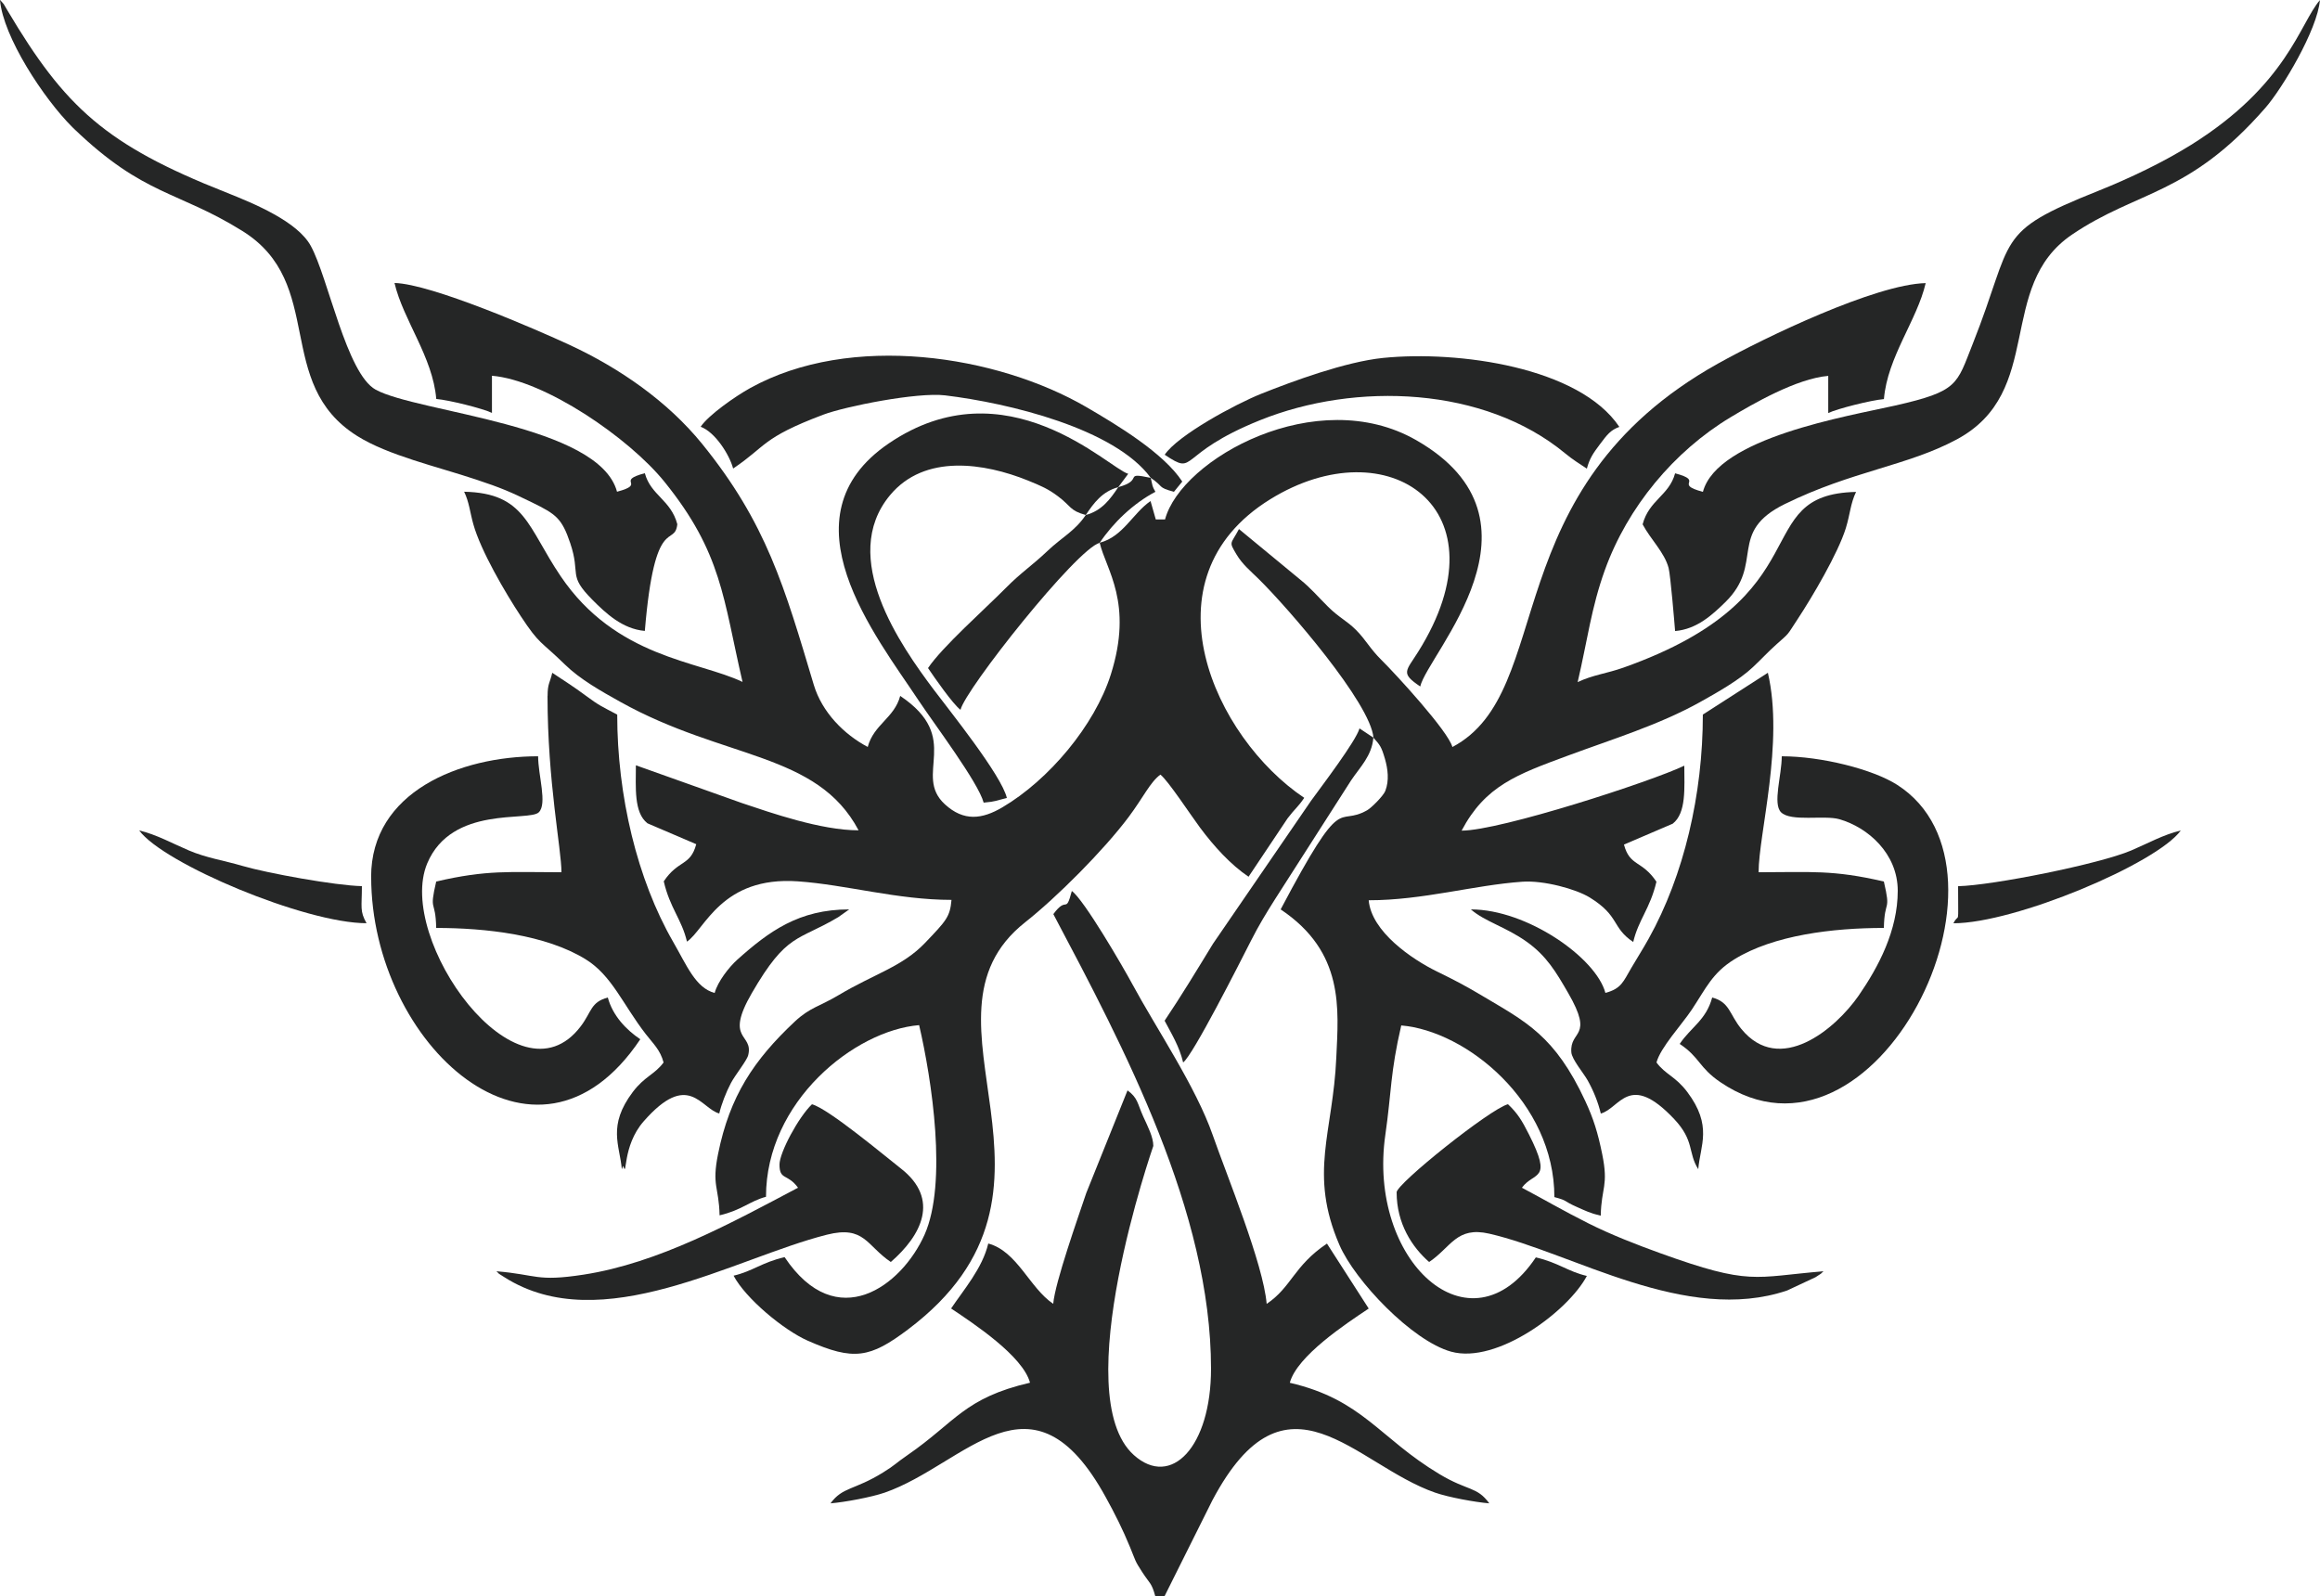 <?xml version="1.0" encoding="UTF-8"?>
<!DOCTYPE svg PUBLIC "-//W3C//DTD SVG 1.1//EN" "http://www.w3.org/Graphics/SVG/1.1/DTD/svg11.dtd">
<!-- Creator: CorelDRAW X5 -->
<svg xmlns="http://www.w3.org/2000/svg" xml:space="preserve" width="1000px" height="688px" style="shape-rendering:geometricPrecision; text-rendering:geometricPrecision; image-rendering:optimizeQuality; fill-rule:evenodd; clip-rule:evenodd"
viewBox="0 0 36784 25307"
 xmlns:xlink="http://www.w3.org/1999/xlink">
 <defs>
  <style type="text/css">
   <![CDATA[
    .fil0 {fill:#252626}
   ]]>
  </style>
 </defs>
 <g id="Ebene_x0020_1">
  <g id="_238609472">
   <g>
    <path class="fil0" d="M17436 8607c99,424 537,950 176,2089 -257,809 -984,1673 -1720,2106 -321,189 -611,226 -910,-48 -516,-472 292,-1049 -709,-1719 -94,352 -419,451 -515,809 -375,-198 -724,-549 -855,-984 -465,-1553 -749,-2562 -1770,-3821 -547,-674 -1306,-1201 -2106,-1572 -516,-239 -2190,-967 -2772,-980 138,590 606,1170 662,1839 203,17 738,151 883,221l0 -589c835,69 2170,983 2734,1680 915,1132 931,1852 1239,3175 -699,-335 -2006,-379 -2884,-1677 -528,-780 -559,-1318 -1530,-1339 81,168 92,325 146,516 117,419 504,1082 751,1456 304,462 308,384 702,769 237,232 571,421 879,592 1647,918 3117,792 3776,2036 -595,0 -1387,-277 -1849,-432l-1682 -599c0,349 -35,750 184,920l773 331c-94,352 -284,243 -515,589 99,427 285,602 368,956 284,-191 546,-1041 1759,-956 768,54 1577,294 2435,294 -23,270 -84,331 -420,683 -361,378 -804,489 -1376,831 -290,173 -450,192 -688,415 -652,612 -1031,1183 -1216,2095 -104,512 13,522 23,978 352,-82 480,-226 736,-294 0,-1511 1402,-2637 2428,-2722 201,864 451,2503 86,3323 -362,811 -1392,1591 -2219,356 -362,84 -505,223 -809,294 193,364 794,862 1176,1031 730,322 987,275 1589,-178 2958,-2224 -82,-4922 1857,-6456 503,-397 1246,-1142 1641,-1669 233,-311 340,-552 504,-673 116,85 491,656 630,842 220,295 484,586 768,777l619 -926c118,-156 163,-175 264,-325 -1421,-951 -2583,-3470 -540,-4734 1869,-1156 3772,151 2344,2422 -192,306 -282,333 35,546 121,-520 2172,-2627 -66,-3907 -1574,-900 -3723,296 -3980,1258l-147 0 -83 -291c-278,190 -435,562 -800,659z"/>
    <path class="fil0" d="M21776 11697c102,117 124,134 183,337 45,158 70,341 5,508 -30,77 -220,268 -288,306 -496,280 -354,-352 -1371,1572 1015,679 917,1578 882,2354 -52,1189 -441,1831 50,2967 245,567 1152,1521 1771,1692 726,201 1854,-639 2152,-1201 -304,-71 -448,-210 -809,-294 -1048,1565 -2674,47 -2386,-1944 99,-686 76,-977 252,-1734 1031,86 2428,1215 2428,2722 225,60 129,56 358,157 132,58 207,98 377,138 10,-456 127,-466 23,-978 -69,-339 -138,-560 -267,-838 -484,-1043 -945,-1260 -1638,-1673 -267,-159 -431,-245 -718,-385 -394,-193 -1037,-631 -1079,-1128 858,0 1667,-240 2435,-294 344,-24 853,117 1068,249 482,297 344,474 691,707 83,-354 268,-530 368,-956 -231,-345 -421,-237 -515,-589l773 -331c219,-170 184,-571 184,-920 -520,250 -2919,1030 -3531,1030 376,-712 876,-890 1681,-1188 696,-258 1449,-488 2095,-848 280,-156 626,-352 842,-556 146,-137 225,-228 374,-362 216,-193 155,-125 336,-400 227,-344 640,-1042 764,-1443 69,-225 73,-388 162,-574 -1728,38 -482,1649 -3688,2786 -265,94 -488,116 -726,230 157,-672 215,-1176 431,-1776 360,-1001 1098,-1885 1992,-2423 352,-211 1046,-615 1550,-657l0 589c145,-69 680,-204 883,-221 56,-669 525,-1249 662,-1839 -795,18 -2551,862 -3288,1273 -3580,1997 -2542,5198 -4216,6083 -67,-251 -893,-1150 -1123,-1378 -190,-188 -247,-320 -405,-478 -151,-151 -264,-191 -442,-367 -164,-162 -271,-294 -447,-435l-967 -798c-132,250 -164,191 -40,401 94,159 225,265 352,390 466,459 1776,1971 1821,2519z"/>
    <path class="fil0" d="M16700 14493c1124,2124 2501,4724 2501,7210 0,1240 -632,1899 -1223,1370 -1068,-957 308,-4900 308,-4902 0,-142 -87,-306 -160,-467 -95,-211 -84,-294 -249,-414l-654 1627c-127,380 -495,1415 -524,1757 -374,-250 -571,-834 -1030,-956 -91,390 -392,736 -589,1030 354,237 1137,752 1251,1177 -1045,243 -1176,620 -1942,1148 -189,130 -193,155 -387,275 -460,285 -641,226 -834,490 229,-19 647,-97 859,-170 1287,-447 2330,-2068 3505,73 143,259 270,511 385,792 95,230 70,205 193,395 121,187 149,167 207,382l147 0 759 -1521c1174,-2215 2258,-563 3531,-121 212,74 630,151 859,170 -198,-271 -335,-191 -788,-462 -961,-575 -1215,-1180 -2375,-1450 114,-426 896,-940 1251,-1177l-662 -1030c-527,353 -560,691 -956,956 -53,-633 -629,-2028 -855,-2676 -269,-771 -900,-1699 -1278,-2400 -151,-279 -761,-1329 -956,-1471 -102,383 -71,63 -294,368z"/>
    <path class="fil0" d="M26999 11329c0,1269 -299,2550 -859,3555 -103,184 -162,271 -274,462 -128,217 -157,330 -412,398 -149,-559 -1245,-1324 -2133,-1324 223,194 554,277 885,513 315,224 465,479 658,813 417,720 21,580 50,941 9,112 194,329 258,443 89,158 166,344 209,527 303,-81 447,-672 1163,87 327,347 215,533 382,795 32,-378 231,-686 -174,-1224 -189,-251 -347,-276 -488,-468 64,-239 398,-595 560,-838 227,-342 325,-581 674,-797 622,-385 1563,-498 2371,-498 10,-469 116,-238 0,-736 -811,-189 -1158,-147 -1986,-147 0,-605 406,-2054 147,-3163l-1030 662z"/>
    <path class="fil0" d="M8681 11035c0,1364 221,2430 221,2796 -829,0 -1175,-42 -1986,147 -116,498 -10,267 0,736 781,0 1738,106 2371,498 414,256 586,711 950,1183 123,159 230,250 284,452 -141,192 -299,218 -488,468 -405,538 -206,845 -174,1224 10,-16 20,-60 23,-50 66,210 -22,-315 323,-708 711,-812 906,-203 1199,-125 33,-143 108,-337 183,-479 68,-131 253,-356 276,-446 87,-353 -384,-223 58,-985 557,-961 724,-818 1371,-1204l172 -122c-797,0 -1271,347 -1776,799 -129,116 -309,346 -357,526 -303,-81 -440,-433 -659,-812 -570,-989 -886,-2317 -886,-3602 -240,-127 -285,-141 -505,-305 -179,-134 -347,-239 -525,-358 -38,165 -74,169 -74,368z"/>
    <path class="fil0" d="M0 0c49,583 693,1564 1147,2016 11,11 26,26 37,36 1104,1057 1629,970 2657,1609 1338,832 487,2415 1824,3253 490,307 1253,480 1884,690 395,131 543,195 887,363 379,186 472,250 605,645 172,510 -46,499 352,899 211,212 476,463 831,493 157,-1888 472,-1313 515,-1692 -103,-387 -421,-458 -515,-809 -482,129 41,166 -441,294 -285,-1066 -3161,-1254 -3826,-1618 -464,-254 -754,-1780 -1030,-2281 -211,-384 -883,-665 -1355,-852 -1890,-747 -2540,-1341 -3451,-2876 -88,-149 -37,-75 -122,-173z"/>
    <path class="fil0" d="M36784 0c-321,369 -513,1340 -2044,2297 -439,274 -973,530 -1476,731 -1668,665 -1311,724 -1987,2427 -256,644 -224,748 -1231,976 -753,170 -2817,510 -3046,1368 -482,-129 41,-166 -441,-294 -94,352 -412,422 -515,809 126,238 347,445 412,692 30,114 94,885 103,1000 345,-29 591,-258 794,-456 629,-614 30,-1107 944,-1557 1067,-525 1945,-605 2727,-1025 1409,-756 615,-2425 1828,-3248 1039,-705 1849,-615 3066,-2010 265,-303 826,-1237 865,-1710z"/>
    <path class="fil0" d="M5885 13904c0,2649 2608,5053 4267,2575 -220,-147 -438,-373 -515,-662 -273,73 -255,226 -428,455 -1005,1331 -2937,-1387 -2435,-2582 389,-925 1616,-657 1769,-810 137,-136 -11,-585 -11,-888 -1244,0 -2648,565 -2648,1913z"/>
    <path class="fil0" d="M30089 14125c0,630 -305,1206 -619,1661 -366,529 -1253,1276 -1863,527 -189,-232 -180,-422 -460,-496 -96,359 -337,470 -515,736 323,216 301,373 644,606 2459,1674 4936,-3353 2803,-4715 -385,-246 -1201,-452 -1829,-452 0,303 -147,752 -11,888 156,155 685,41 925,110 452,130 925,544 925,1135z"/>
    <path class="fil0" d="M12359 18465c0,255 125,137 294,368 -1048,554 -2212,1196 -3404,1379 -750,115 -732,-1 -1378,-54 77,67 -21,1 126,94 1538,979 3639,-302 5114,-674 597,-150 627,174 1013,433 485,-421 784,-996 159,-1483 -255,-199 -1147,-948 -1409,-1018 -213,202 -515,766 -515,956z"/>
    <path class="fil0" d="M22144 18907c0,495 245,868 515,1104 351,-235 432,-569 955,-449 1321,304 3118,1442 4721,901l451 -211c135,-88 53,-31 126,-94 -1107,92 -1154,231 -2584,-285 -377,-136 -788,-296 -1144,-475 -396,-198 -697,-376 -1054,-565 194,-265 494,-90 111,-847 -111,-220 -180,-333 -332,-477 -285,76 -1766,1261 -1766,1398z"/>
    <path class="fil0" d="M17215 8166c127,-190 262,-374 515,-441l158 -212c-312,-90 -1935,-1747 -3795,-483 -1721,1170 -207,3053 473,4079 248,373 944,1296 1030,1618 199,-17 200,-34 368,-74 -84,-361 -925,-1405 -1156,-1713 -530,-706 -1512,-2101 -699,-3085 552,-668 1507,-510 2183,-238 223,90 330,138 483,253 206,153 184,227 440,296z"/>
    <path class="fil0" d="M18245 7577c214,143 99,149 368,221l132 -162c-296,-455 -1040,-901 -1515,-1178 -1422,-829 -3742,-1189 -5337,-304 -234,130 -659,426 -784,613 227,82 456,440 515,662 529,-354 447,-483 1427,-853 349,-132 1491,-360 1934,-307 1011,122 2687,526 3260,1307z"/>
    <path class="fil0" d="M18466 7210c520,348 168,-6 1512,-547 1523,-613 3557,-533 4837,525 127,105 224,162 345,243 45,-167 101,-245 205,-384 120,-161 173,-228 310,-278 -635,-949 -2554,-1213 -3742,-1094 -601,60 -1450,375 -1934,568 -418,167 -1327,660 -1533,968z"/>
    <path class="fil0" d="M21776 11697l-221 -147c-52,196 -604,921 -767,1146l-1556 2269c-267,437 -498,819 -767,1220 110,209 235,410 294,662 156,-115 891,-1568 1079,-1937 125,-246 237,-428 378,-652l1206 -1884c142,-212 329,-387 353,-677z"/>
    <path class="fil0" d="M17730 7725c-127,190 -261,374 -515,441 -170,254 -380,354 -607,570 -246,234 -417,340 -662,588 -332,336 -1006,932 -1232,1269 98,146 395,574 515,662 75,-323 1838,-2550 2207,-2648 214,-320 533,-624 883,-809 -56,-99 -40,-81 -74,-221 -456,-96 -92,34 -515,147z"/>
    <path class="fil0" d="M31046 14051c0,691 20,399 -74,589 973,0 3218,-943 3605,-1471 -272,63 -528,207 -787,317 -509,216 -2199,554 -2744,566z"/>
    <path class="fil0" d="M5812 14640c-111,-197 -74,-253 -74,-589 -422,-9 -1501,-206 -1888,-319 -310,-91 -577,-128 -856,-247 -259,-110 -515,-253 -787,-317 387,528 2631,1471 3605,1471z"/>
   </g>
  </g>
 </g>
</svg>
